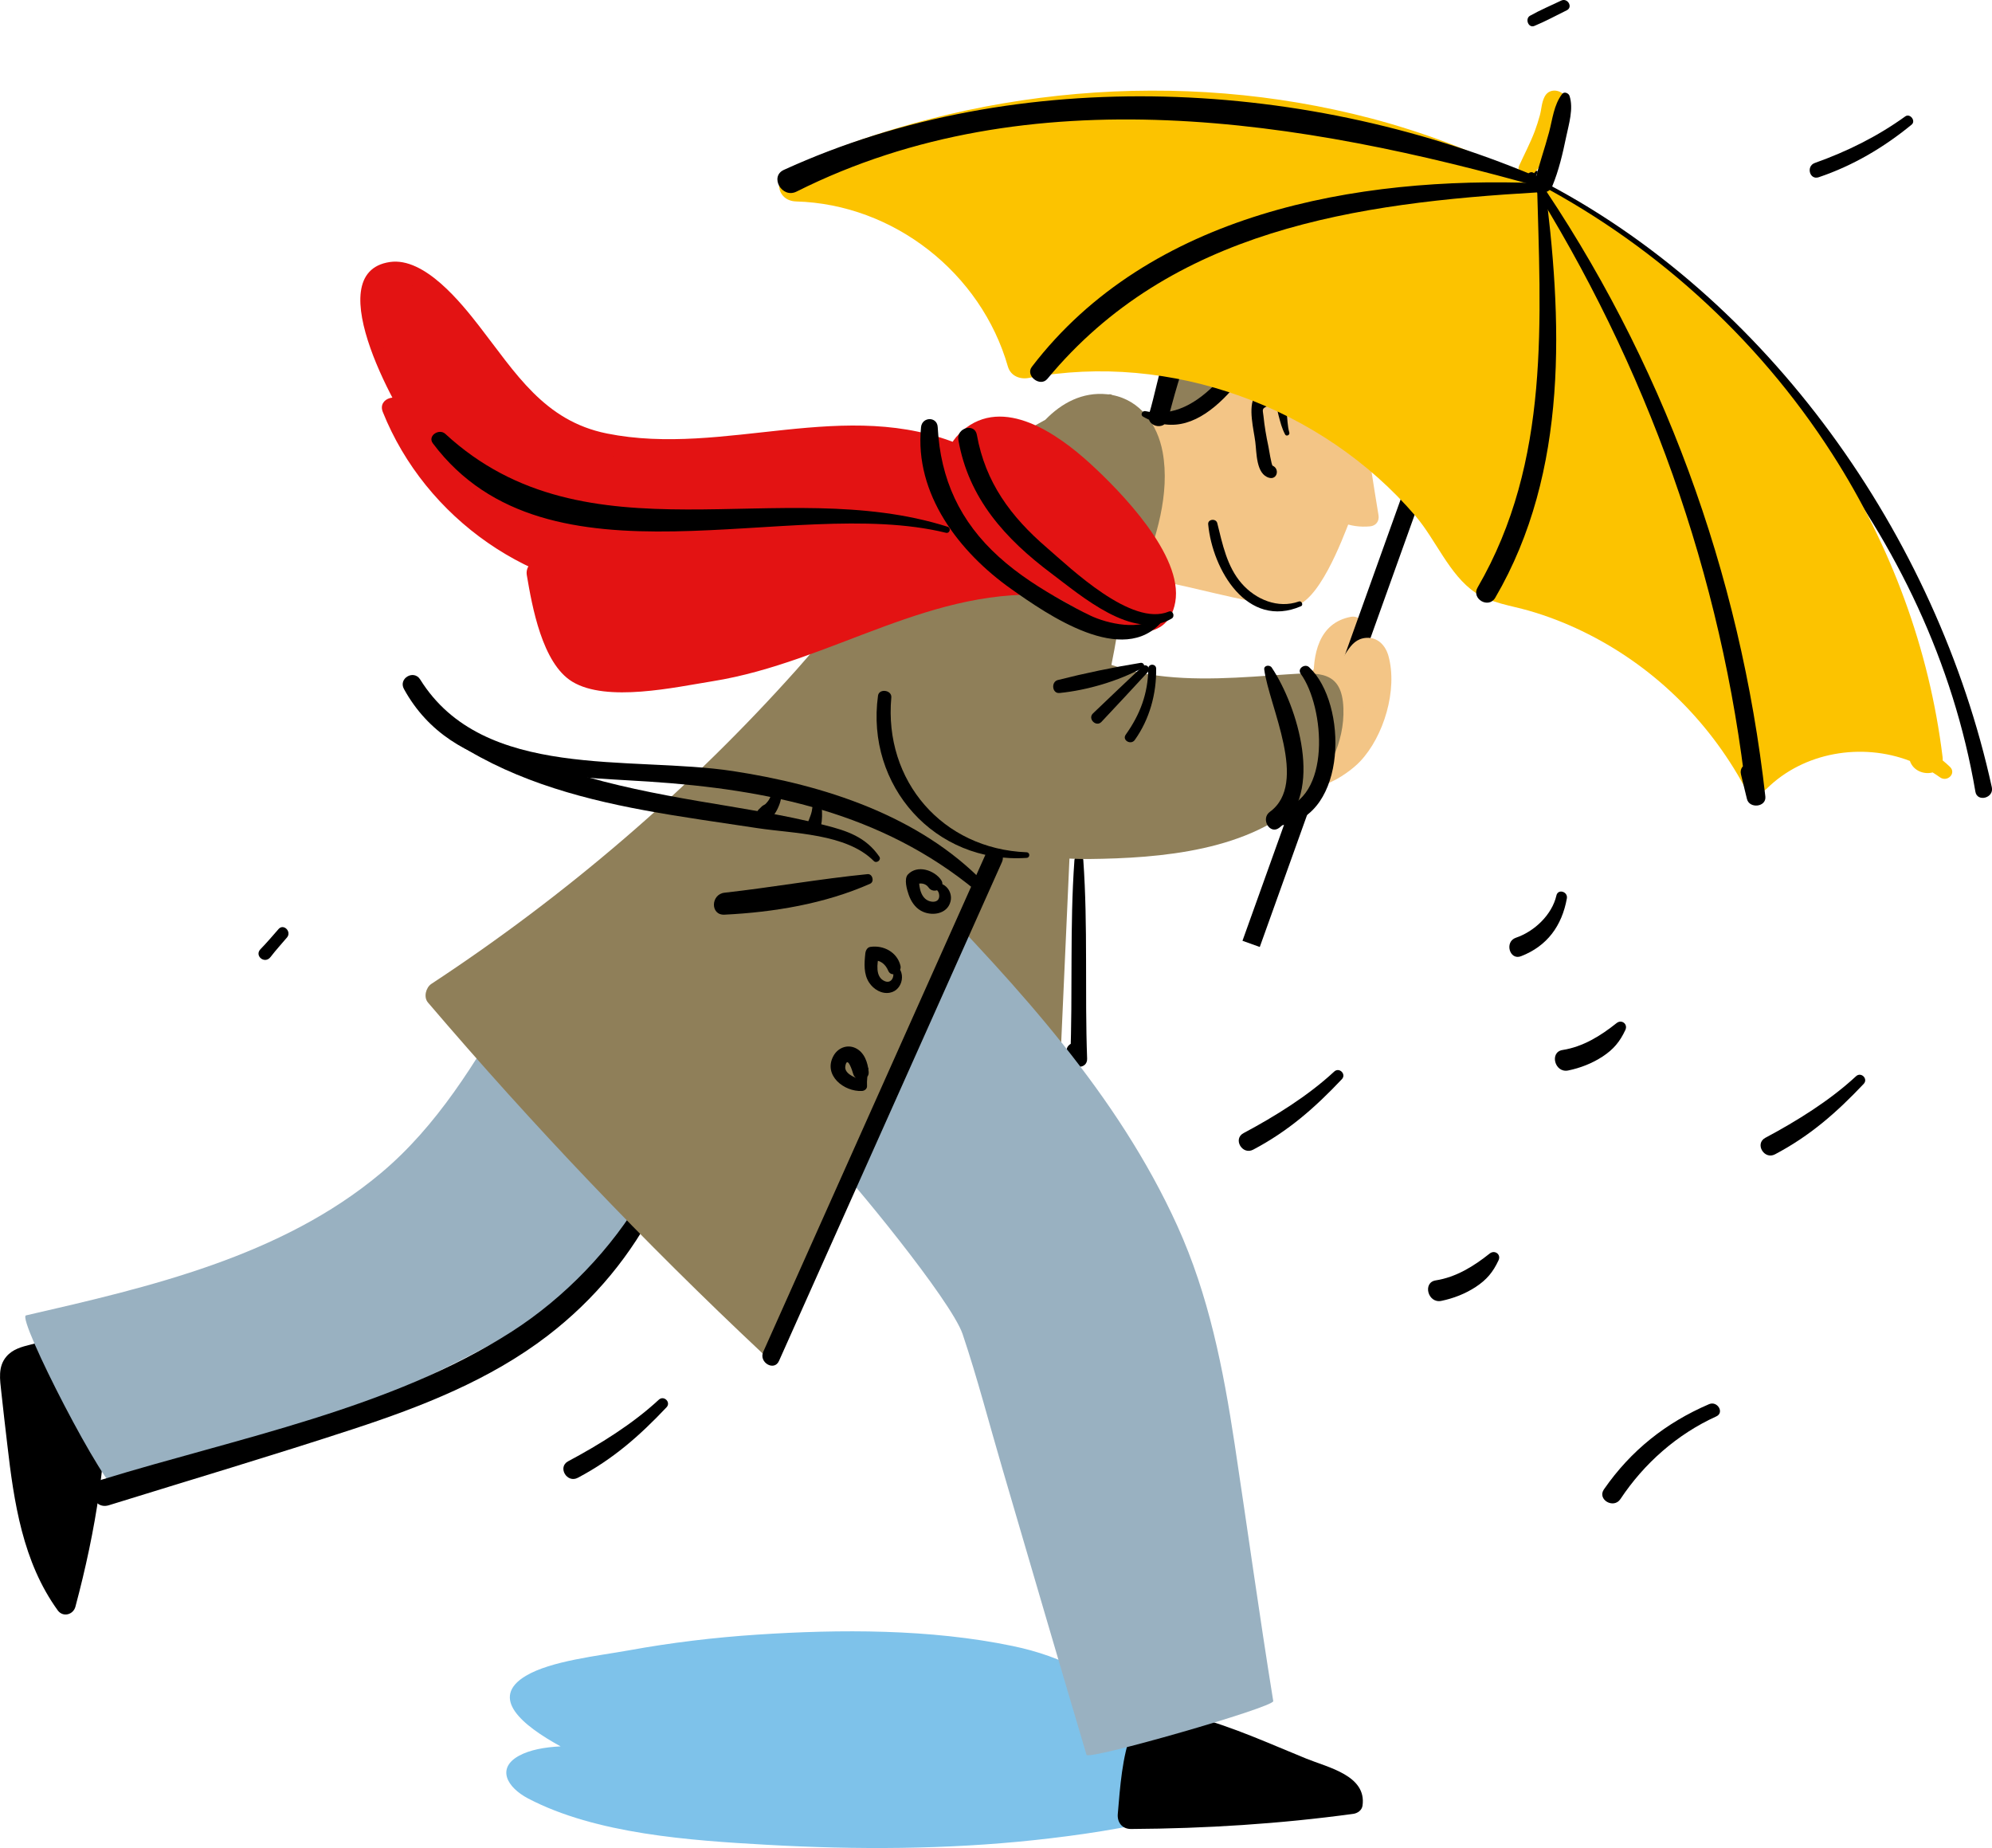 <?xml version="1.0" encoding="UTF-8"?> <!-- Generator: Adobe Illustrator 23.0.1, SVG Export Plug-In . SVG Version: 6.00 Build 0) --> <svg xmlns="http://www.w3.org/2000/svg" xmlns:xlink="http://www.w3.org/1999/xlink" id="Слой_1" x="0px" y="0px" viewBox="0 0 230.53 213.84" style="enable-background:new 0 0 230.53 213.84;" xml:space="preserve"> <style type="text/css"> .st0{fill:#1D1D1B;} .st1{fill:#222320;} .st2{fill:#FFFFFF;} .st3{clip-path:url(#SVGID_4_);} .st4{clip-path:url(#SVGID_8_);} .st5{fill:#A5BBCC;} .st6{fill:#010101;} .st7{fill:#FFCB03;} .st8{fill:none;} .st9{clip-path:url(#SVGID_12_);} .st10{clip-path:url(#SVGID_16_);} .st11{clip-path:url(#SVGID_18_);} .st12{clip-path:url(#SVGID_20_);} .st13{clip-path:url(#SVGID_24_);fill:#010101;} .st14{clip-path:url(#SVGID_24_);fill:#FFFFFF;} .st15{clip-path:url(#SVGID_26_);} .st16{clip-path:url(#SVGID_30_);fill:#BBBABA;} .st17{clip-path:url(#SVGID_30_);fill:#010101;} .st18{clip-path:url(#SVGID_30_);fill:#DD3418;} .st19{clip-path:url(#SVGID_30_);fill:#FDC500;} .st20{clip-path:url(#SVGID_30_);fill:none;stroke:#FDC500;stroke-width:0.316;stroke-miterlimit:10;} .st21{clip-path:url(#SVGID_30_);fill:#FFFFFF;} .st22{clip-path:url(#SVGID_32_);fill:#FFFFFF;} .st23{fill:none;stroke:#FFFFFF;stroke-width:0.258;stroke-miterlimit:10;} .st24{fill:#1E1F19;} .st25{fill:#FCC300;} .st26{fill:#DD3418;} .st27{fill:#FBC100;} .st28{fill:#2C2D26;} .st29{fill:none;stroke:#FFFFFF;stroke-width:4.121;stroke-linecap:round;stroke-linejoin:round;stroke-miterlimit:10;} .st30{clip-path:url(#SVGID_34_);} .st31{clip-path:url(#SVGID_36_);} .st32{fill:none;stroke:#010101;stroke-width:2.642;stroke-linecap:round;stroke-linejoin:round;stroke-miterlimit:10;stroke-dasharray:0,4.7;} .st33{fill:none;stroke:#010101;stroke-width:1.099;stroke-linecap:round;stroke-linejoin:round;stroke-miterlimit:10;} .st34{fill:none;stroke:#010101;stroke-width:0.75;stroke-miterlimit:10;} .st35{fill:#7FC3EB;} .st36{fill:#6FA4BE;} .st37{fill:#E31513;} .st38{fill:#B5B080;} .st39{fill:#8E674C;} .st40{fill:#F3A580;} .st41{fill:#F2BA00;} .st42{fill:#8F7F59;} .st43{fill:#F4C587;} .st44{fill:none;stroke:#010101;stroke-width:1.931;stroke-miterlimit:10;} .st45{fill:#FDC500;} .st46{clip-path:url(#SVGID_40_);} .st47{clip-path:url(#SVGID_44_);} .st48{clip-path:url(#SVGID_48_);} .st49{clip-path:url(#SVGID_52_);} .st50{clip-path:url(#SVGID_56_);} .st51{fill:#9E7452;} .st52{clip-path:url(#SVGID_62_);} .st53{clip-path:url(#SVGID_66_);} .st54{clip-path:url(#SVGID_68_);fill:#FCC300;} .st55{clip-path:url(#SVGID_66_);fill:#010101;} .st56{clip-path:url(#SVGID_66_);fill:#4A8454;} .st57{clip-path:url(#SVGID_66_);fill:none;stroke:#4A8454;stroke-width:5.125;stroke-linecap:round;stroke-linejoin:round;stroke-miterlimit:10;stroke-dasharray:0,9.117;} .st58{clip-path:url(#SVGID_66_);fill:#FFFFFF;} .st59{clip-path:url(#SVGID_66_);fill:none;stroke:#FFFFFF;stroke-width:2.484;stroke-linecap:round;stroke-linejoin:round;stroke-miterlimit:10;} .st60{clip-path:url(#SVGID_66_);fill:#95C4B4;} .st61{clip-path:url(#SVGID_66_);fill:#E34311;} .st62{clip-path:url(#SVGID_66_);fill:#B2AF7F;} .st63{clip-path:url(#SVGID_66_);fill:#742B16;} .st64{clip-path:url(#SVGID_66_);fill:#F2A37F;} .st65{clip-path:url(#SVGID_66_);fill:#ED741B;} .st66{fill:#BBBABA;} .st67{fill:none;stroke:#FDC500;stroke-width:0.316;stroke-miterlimit:10;} .st68{fill:#4A8454;} .st69{fill:none;stroke:#4A8454;stroke-width:5.125;stroke-linecap:round;stroke-linejoin:round;stroke-miterlimit:10;stroke-dasharray:0,9.117;} .st70{fill:none;stroke:#FFFFFF;stroke-width:2.484;stroke-linecap:round;stroke-linejoin:round;stroke-miterlimit:10;} .st71{fill:#95C4B4;} .st72{fill:#E34311;} .st73{fill:#B2AF7F;} .st74{fill:#742B16;} .st75{fill:#F2A37F;} .st76{fill:#ED741B;} .st77{clip-path:url(#SVGID_70_);} .st78{fill:#498553;} .st79{fill:#F3A480;} .st80{fill:#F3A480;stroke:#F3A480;stroke-width:0.19;stroke-miterlimit:10;} .st81{fill:#7EC2EA;} .st82{fill:#DF3A13;} .st83{fill:none;stroke:#000000;stroke-width:1.804;stroke-linecap:round;stroke-linejoin:round;stroke-miterlimit:10;} .st84{fill:#6EB368;} .st85{fill:#F3C586;} .st86{fill:#217385;} .st87{fill:#7C7560;} .st88{fill:#333333;} .st89{fill:#8D674C;} .st90{fill:#6FA3BE;} .st91{fill:#E31313;} .st92{fill:#B4B080;} .st93{fill:#F2B900;} .st94{fill:#799C74;} .st95{fill:#442C67;} .st96{fill:#BA7015;} .st97{fill:#D81E38;} .st98{fill:#99B1C1;} .st99{fill:none;stroke:#000000;stroke-width:2.126;stroke-miterlimit:10;} .st100{clip-path:url(#SVGID_78_);} </style> <g> <path d="M0.75,156.96c0.72-0.84,1.77-1.12,2.79-1.37c2.22-0.54,3.47-1.19,4.93-3.06c0.98-1.24,2.79,0.13,2.23,1.48 c-0.93,2.2-0.58,8.9,0.51,7.55c0.13-0.16,0.41-0.14,0.52,0.03c0.85,1.31,0.56,2.74,0.46,4.24c-0.15,2.26-0.39,4.52-0.7,6.77 c-0.63,4.49-1.59,8.93-2.76,13.31c-0.25,0.95-1.45,1.26-2.05,0.43c-4.05-5.6-5.07-12.5-5.84-19.21c-0.23-2.02-0.48-4.04-0.69-6.06 C0,159.65-0.27,158.15,0.75,156.96z"></path> <path class="st98" d="M63.42,108.47c-1.35,2.38-2.75,4.74-4.13,7.12c-4.25,7.32-8.67,14.69-15.25,20.19 c-11.51,9.63-26.74,13.15-41.03,16.43c-1.13,0.26,9.41,20.76,10.75,20.37c16.01-4.68,32.13-10.68,46.63-19.01 c6.8-3.9,12.81-12.93,17.47-19.3"></path> <g> <g> <path d="M80.6,119.89c-2.06,6.16-2.81,12.56-6.12,18.28c-3.64,6.3-9.14,11.99-15.25,15.91c-13.92,8.93-31.82,12.33-47.46,17.14 c-1.88,0.58-1.08,3.54,0.82,2.96c9.44-2.93,18.93-5.75,28.32-8.83c7.9-2.59,15.78-5.67,22.44-10.77 c11.06-8.47,16.94-20.87,17.9-34.59C81.29,119.59,80.71,119.55,80.6,119.89L80.6,119.89z"></path> </g> </g> <g> <g> <path d="M124.34,99.55c-0.55,7.64-0.18,15.31-0.48,22.95c0.65,0,1.3,0,1.95,0c-0.02-0.69-0.05-0.9-0.47-1.45 c-0.76-1.02-2.48-0.01-1.71,1c0.08,0.15,0.15,0.3,0.23,0.45c0.09,1.24,2,1.27,1.95,0c-0.28-7.65,0.1-15.31-0.44-22.95 C125.33,98.88,124.39,98.88,124.34,99.55L124.34,99.55z"></path> </g> </g> <g> <path class="st81" d="M64.88,202.08c-4.46-2.44-8.28-5.62-4.03-8.16c2.91-1.74,8.37-2.31,11.97-2.96 c4.84-0.88,9.8-1.48,14.82-1.81c9.57-0.63,20.01-0.67,29.57,1.32c5.73,1.19,11.13,3.84,12.2,7.57c0.36-0.31,0.73-0.62,1.09-0.92 c0.73-0.62,1.55-1.27,2.68-1.36c2-0.15,3.61,1.67,3.34,3.14c-0.28,1.47-1.75,2.58-3.16,3.58c1.45,0.2,2.86-0.2,4.19-0.59 c1.33-0.39,2.75-0.78,4.2-0.54c1.45,0.23,2.82,1.35,2.4,2.37c-0.19,0.46-0.68,0.79-1.17,1.09c-0.84,0.52-1.73,0.99-2.63,1.43 c0.02,0.04,0.05,0.08,0.06,0.11c1.2,2.51-2.89,3.42-5.28,4.01c-5,1.22-10.21,2.01-15.47,2.57c-10.1,1.08-20.55,1.12-30.87,0.54 c-8.96-0.5-19.83-1.25-27.67-5.36c-2.48-1.3-3.68-3.53-1.03-4.96C61.33,202.48,63.04,202.17,64.88,202.08z"></path> </g> <polygon class="st42" points="124.02,93.68 122.72,122.65 106.32,107.94 114.7,88.61 "></polygon> <g> <path class="st85" d="M152.49,79.06c0.13-1.43,0.27-2.9,0.9-4.2c0.62-1.3,1.83-2.42,3.27-2.51c-0.18,2.9-1.13,5.75-2.73,8.18"></path> <g> <path class="st85" d="M152.91,79.18c0.48-2.02,1.17-5.54,3.74-5.81c-0.34-0.34-0.68-0.68-1.02-1.02 c-0.19,1.45-0.43,2.86-0.93,4.24c-0.46,1.28-1.22,2.41-1.64,3.7c-0.29,0.88,0.87,1.45,1.48,0.86c2.14-2.02,3.04-5.96,3.12-8.8 c0.02-0.71-0.66-1.09-1.29-0.98c-3.8,0.69-4.48,4.43-4.33,7.69C152.07,79.54,152.79,79.68,152.91,79.18L152.91,79.18z"></path> </g> </g> <line class="st99" x1="176.96" y1="19.46" x2="144.79" y2="109.22"></line> <g> <path class="st85" d="M154.33,77.78c0.92-0.13,1.49-1.03,2.06-1.76s1.53-1.43,2.36-1c0.66,0.35,0.81,1.22,0.84,1.97 c0.11,2.69-0.22,5.47-1.46,7.86c-1.24,2.39-3.5,4.35-6.16,4.78c-0.3,0.05-0.63,0.07-0.89-0.1c-0.29-0.19-0.38-0.57-0.44-0.91 c-0.64-3.7,0.38-7.65,2.73-10.58"></path> <g> <path class="st85" d="M154.44,78.18c1.18-0.23,2.89-2.32,3.9-1.19c0.6,0.68-0.24,3.95-0.43,4.69c-0.35,1.35-0.88,2.61-1.73,3.72 c-0.71,0.94-1.57,1.75-2.65,2.27c-1.84,0.9-1.68,0.48-1.66-1.38c0.03-2.81,1.06-5.3,2.72-7.53c1.1-1.48-1.38-2.9-2.47-1.44 c-2.26,3.03-4.44,8.59-2.66,12.36c1.55,3.29,6.4,0.07,7.95-1.58c2.74-2.9,4.36-8.29,3.27-12.21c-0.34-1.21-1.24-2.18-2.58-2.08 c-2.17,0.16-2.33,2.7-3.99,3.61C153.69,77.66,154,78.27,154.44,78.18L154.44,78.18z"></path> </g> </g> <path d="M137.98,199.79c-0.54-0.32-0.31-1.29,0.38-1.11c4.4,1.17,8.61,3.11,12.82,4.82c2.5,1.02,7.01,1.95,6.5,5.45 c-0.08,0.53-0.57,0.87-1.07,0.94c-8.53,1.16-17.11,1.7-25.71,1.75c-1.03,0.01-1.63-0.76-1.54-1.75c0.27-3.14,0.49-6.55,1.61-9.51 c0.47-1.23,2.68-0.84,2.6,0.51"></path> <g> <path class="st85" d="M128.62,54.81c1.01-2.99,3.43-5.25,5.64-7.5c3.49-3.55,6.81-7.52,11.36-9.56 c4.55-2.03,10.82-1.34,13.28,2.99c1.65,2.91,1.15,6.53,0.38,9.78c-0.8,3.36-1.85,6.65-3.13,9.86c-0.75,1.88-3.61,9.7-6.67,9.8 c-2.88,0.09-10.74-2.04-13.57-2.6c-1.36-0.27-2.76-0.64-3.79-1.57c-1.47-1.32-1.84-3.44-2.1-5.4c-0.49-3.72-0.71-7.97,1.83-10.74"></path> </g> <path class="st98" d="M90.78,126.71c-0.81-1-1.59-2.02-2.35-3.08c0.83-4.57,1.37-9.19,1.28-13.83c-0.01-0.51-0.79-0.45-0.79,0.06 c-0.01,4.15-0.69,8.15-1.66,12.11c-3.59-5.3-6.39-11.23-7.18-17.58c-0.4-3.28-0.1-7.39,2.22-9.97c3.65-4.06,8.94-0.58,12.42,1.83 c1.33,0.92,3.02-0.91,1.68-1.94c-3.54-2.74-8.2-5.69-12.84-3.95c-3.32,1.25-5.17,4.47-5.91,7.78c-1.79,8,2,16.8,6.14,23.47 c0.81,1.3,1.67,2.57,2.57,3.81 M95.63,133.53c2.7,2.66,14.46,16.97,15.77,20.84c1.73,5.14,3.09,10.43,4.62,15.63 c3.23,11.02,6.45,22.05,9.72,33.06c0.19,0.66,21.73-5.51,21.61-6.22c-1.6-9.9-2.97-19.85-4.47-29.77 c-1.32-8.68-2.98-17.18-6.63-25.22c-6.89-15.18-18.38-27.6-29.84-39.45c-0.31-0.32-0.87,0.19-0.58,0.51"></path> <path class="st42" d="M49.53,116.01c12.14,14.22,25.05,27.77,38.69,40.57c0.71,0.67,2.07,0.43,2.46-0.5 c8.07-19.29,16.14-38.58,24.2-57.87c0.72,0.14,1.46,0.17,2.22,0.1c3,0.81,6.16,1.12,8.92,1.09c8.27-0.09,18.74-0.92,24.94-7.04 c2.74-2.7,4.65-6.48,4.51-10.39c-0.15-4.34-2.75-4.19-6.46-3.94c-5.34,0.36-10.75,0.86-16.07,0c-1.52-0.25-2.95-0.62-4.32-1.09 c0.53-2.61,0.81-4.46,0.78-4.66c-0.03-0.22,0.87-1.6,0.9-1.66c0.65-1.26,1.23-2.56,1.75-3.88c1.75-4.44,3.38-9.61,2.5-14.43 c-0.59-3.19-2.57-5.98-5.83-6.6c-0.12-0.08-0.27-0.11-0.45-0.07l0,0c-0.05-0.01-0.1-0.02-0.15-0.02c-2.86-0.29-5.27,1.02-7.14,2.95 c-11.92,6.39-19.92,18.99-28.77,28.89c-12.43,13.92-26.7,26.14-42.29,36.39C49.29,114.27,48.99,115.38,49.53,116.01z"></path> <g> <path class="st91" d="M114.41,61.9c-2.87-2.71-5.62-6.97-3.49-10.29c1.23-1.93,3.8-2.68,6.07-2.31c2.26,0.37,4.26,1.66,6.06,3.09 c4.79,3.8,8.65,8.78,11.15,14.37c0.41,0.93,0.8,1.95,0.59,2.94c-0.37,1.77-2.54,2.66-4.32,2.34c-1.78-0.32-3.28-1.47-4.78-2.5 c-9.34-6.4-21.41-8.66-32.43-6.07c-4.29,1.01-8.42,2.71-12.76,3.5c-14.24,2.6-29.71-6.13-34.84-19.67"></path> <g> <path class="st91" d="M114.71,61.6c-2.76-3.24-2.93-3.01-0.89-7.53c0.03-3.52,1.2-4.69,3.52-3.51c1.08,0.1,2.06,0.47,2.94,1.11 c2.19,1.23,4.23,3.31,5.91,5.14c1.83,1.99,3.45,4.18,4.83,6.5c1.43,2.4,1.87,2.26-0.49,4.68c-2.31,2.37-1.63,2.2-3.66,0.87 c-7.89-5.21-16.91-8.09-26.43-7.63c-10.52,0.5-19.94,6.43-30.65,4.27C59.64,63.44,50.98,56.51,47,46.93 c-0.68-1.63-3.37-0.94-2.7,0.74c4.94,12.33,17.26,21,30.64,21.11c8.56,0.07,16.21-4.42,24.69-5.02 c9.92-0.69,18.27,2.54,26.54,7.62c3.01,1.85,8.92,3.46,9.84-1.7c0.96-5.4-6.38-12.88-9.89-16.08c-3.62-3.3-10-7.89-14.75-3.75 c-4.33,3.78-0.58,9.39,2.73,12.33C114.52,62.57,115.06,62.02,114.71,61.6L114.71,61.6z"></path> </g> </g> <g> <path class="st91" d="M49.11,51.16c-3.77-4.36-5.96-10.06-6.09-15.83c-0.04-1.67,0.47-3.79,2.12-4.06c0.59-0.1,1.2,0.1,1.75,0.33 c7.65,3.19,10.19,13.14,17.2,17.56c4.02,2.53,9.01,2.92,13.75,2.74c6.82-0.26,13.6-1.53,20.43-1.43c6.83,0.1,13.99,1.79,18.9,6.54 l5.23,10.5c-5.12-0.61-10.38-0.11-15.29,1.48c-3.79,1.22-7.34,3.06-11.03,4.56c-8.43,3.42-17.59,5.01-26.68,4.64 c-0.9-0.04-1.85-0.11-2.59-0.63c-0.59-0.41-0.96-1.06-1.29-1.7c-1.57-3.02-2.63-6.3-3.14-9.67"></path> <g> <path class="st91" d="M49.42,50.85c-2.25-2.8-3.91-6.02-4.77-9.51c-0.32-1.3-0.89-3.13-0.69-4.44c-0.5-1.48,0.09-2.39,1.77-2.73 c0.78-1.27,1.57-1.54,2.36-0.82c3.75,0.69,7.25,8.14,9.39,10.94c5.24,6.87,11.84,9.16,20.35,8.93c11.34-0.32,23.58-3.8,34.2,1.84 c5.08,2.69,6.66,8.27,9.11,13.18c0.42-0.73,0.84-1.46,1.25-2.19c-11.03-1.05-19.22,3.47-29.26,7.05 c-5.59,1.99-11.45,3.21-17.38,3.56c-2.85,0.17-6.87,0.85-8.98-1.54c-1.9-2.16-2.49-6.58-3-9.32c-0.34-1.84-3.11-1.05-2.8,0.77 c0.61,3.58,1.77,10.19,5.26,12.31c4,2.43,11.89,0.64,16.23-0.05c13.9-2.23,25.44-11.26,39.92-9.88c1.18,0.11,1.7-1.29,1.25-2.19 c-3.32-6.65-5-12.09-12.28-15.2c-13.46-5.75-27.44,1.35-41.12-1.4c-7.26-1.46-10.55-6.99-14.76-12.41 c-2.07-2.66-6.33-8.03-10.36-7.43c-8.51,1.27,1.31,18.26,3.66,21.15C49.16,51.91,49.77,51.29,49.42,50.85L49.42,50.85z"></path> </g> </g> <g> <g> <path d="M177.36,21.51c24.88,15.97,46.14,40.13,51.25,70.11c0.21,1.23,2.17,0.73,1.9-0.52c-6.34-28.98-25.86-56.85-52.65-70.45 C177.29,20.36,176.81,21.16,177.36,21.51L177.36,21.51z"></path> </g> </g> <g> <g> <path d="M150.53,77.97c2.78,3.82,3.64,14.61-2.53,15.71c-1.18,0.21-0.67,1.96,0.49,1.79c7.44-1.12,7.5-14.05,3.02-18.26 C151.02,76.74,150.09,77.37,150.53,77.97L150.53,77.97z"></path> </g> </g> <g> <g> <path d="M132.89,77.36c-0.03,2.88-0.95,5.32-2.61,7.65c-0.46,0.64,0.6,1.25,1.05,0.61c1.71-2.4,2.51-5.33,2.47-8.26 C133.78,76.77,132.89,76.77,132.89,77.36L132.89,77.36z"></path> </g> </g> <g> <g> <path d="M132.22,77.11c-1.92,1.8-3.82,3.62-5.73,5.44c-0.65,0.62,0.37,1.63,0.98,0.98c1.8-1.92,3.6-3.84,5.38-5.78 C133.23,77.32,132.64,76.72,132.22,77.11L132.22,77.11z"></path> </g> </g> <g> <g> <path d="M132.01,76.7c-3.16,0.51-6.48,1.2-9.59,1.99c-0.81,0.21-0.67,1.59,0.2,1.5c3.21-0.32,6.78-1.38,9.63-2.91 C132.59,77.09,132.34,76.65,132.01,76.7L132.01,76.7z"></path> </g> </g> <g> <g> <path d="M135.26,70.77c-4.3,1.8-11.35-5.01-14.12-7.4c-4.16-3.58-7.11-7.55-8.09-13.06c-0.25-1.4-2.38-0.81-2.14,0.59 c1.17,6.76,5.43,11.46,10.77,15.46c3.38,2.53,9.47,7.85,13.91,5.22C136.02,71.34,135.74,70.57,135.26,70.77L135.26,70.77z"></path> </g> </g> <g> <g> <path d="M133.93,71.32c-1.8,1.78-5.82,0.84-7.77-0.1c-1.03-0.49-2.04-1.04-3.04-1.6c-2.66-1.49-5.26-3.13-7.53-5.19 c-4.5-4.07-6.76-8.98-7.07-15c-0.06-1.26-1.81-1.22-1.93,0c-0.78,7.74,4.42,14.47,10.43,18.72c4.2,2.97,12.96,9.08,17.48,3.74 C134.85,71.5,134.31,70.94,133.93,71.32L133.93,71.32z"></path> </g> </g> <g> <g> <path d="M109.66,60.95C90.3,54.8,67.95,65.36,51.53,50.2c-0.72-0.66-2.09,0.24-1.43,1.11c13.36,17.77,41.39,5.92,59.37,10.34 C109.92,61.76,110.1,61.09,109.66,60.95L109.66,60.95z"></path> </g> </g> <g> <g> <path d="M118.8,98.62c-9.71-0.38-16.53-8.25-15.65-17.91c0.08-0.87-1.42-1.08-1.54-0.21c-1.44,10.42,6.59,19.48,17.19,18.77 C119.22,99.25,119.23,98.64,118.8,98.62L118.8,98.62z"></path> </g> </g> <g> <g> <path d="M108.24,102.93c0.39,0.04,0.5,0.62,0.44,0.91c-0.08,0.43-0.48,0.55-0.89,0.49c-1.19-0.18-1.46-1.62-1.43-2.61 c-0.12,0.22-0.25,0.43-0.37,0.65c0.47-0.26,1.14-0.16,1.46,0.31c0.61,0.9,2.09,0.04,1.46-0.86c-0.78-1.12-2.74-1.8-3.84-0.63 c-0.48,0.51-0.11,1.78,0.1,2.37c0.26,0.73,0.7,1.41,1.38,1.81c1.18,0.69,3.07,0.46,3.45-1.05c0.3-1.16-0.69-2.37-1.87-2.09 C107.72,102.32,107.87,102.89,108.24,102.93L108.24,102.93z"></path> </g> </g> <g> <g> <path d="M103.07,112.02c0.64,0.55,0.27,1.92-0.69,1.51c-1.13-0.49-0.85-2.05-0.68-2.99c-0.26,0.19-0.51,0.39-0.77,0.58 c0.91-0.07,1.52,0.4,1.87,1.22c0.36,0.83,1.61,0.22,1.41-0.59c-0.38-1.57-1.96-2.41-3.49-2.18c-0.37,0.05-0.55,0.45-0.58,0.77 c-0.12,1.13-0.21,2.38,0.45,3.37c0.51,0.77,1.44,1.34,2.39,1.16c1.58-0.29,1.95-2.62,0.48-3.32 C103.15,111.39,102.78,111.78,103.07,112.02L103.07,112.02z"></path> </g> </g> <g> <g> <path d="M99.89,123.59c-0.17,0.62-0.32,1.21-0.62,1.78c0.26-0.07,0.53-0.14,0.79-0.21c-0.68-0.36-2.42-0.76-2.23-1.81 c0.23-1.27,0.82,0.59,0.91,0.92c0.27,0.96,1.89,0.81,1.79-0.24c-0.1-1.08-0.49-2.27-1.54-2.76c-0.98-0.45-2.04,0-2.54,0.92 c-1.21,2.22,1.21,4.16,3.31,4.05c0.3-0.02,0.6-0.25,0.58-0.58c-0.04-0.65,0.06-1.26,0.16-1.9 C100.58,123.36,100.01,123.18,99.89,123.59L99.89,123.59z"></path> </g> </g> <g> <g> <path d="M100.4,101.15c-5.54,0.55-11.02,1.53-16.56,2.15c-1.59,0.18-1.66,2.62,0,2.54c5.71-0.28,11.62-1.26,16.86-3.58 C101.23,102.02,100.97,101.09,100.4,101.15L100.4,101.15z"></path> </g> </g> <g> <g> <path d="M113.89,102.15c-7.55-7.8-18.57-11.32-29.04-12.92C73,87.41,55.96,90.39,48.63,78.63c-0.74-1.19-2.56-0.13-1.88,1.1 c5.63,10.23,18.15,10.04,28.34,10.71c13.84,0.91,26.97,3.61,37.88,12.64C113.6,103.6,114.48,102.77,113.89,102.15L113.89,102.15z "></path> </g> </g> <g> <g> <path d="M101.76,99.12c-1.57-2.27-3.71-2.98-6.32-3.64c-4.8-1.22-9.73-1.95-14.6-2.78c-9.92-1.7-19.46-3.89-28.06-9.34 c-1.19-0.75-2.22,1.08-1.09,1.87c6.81,4.74,14.79,7.04,22.88,8.53c4.35,0.81,8.74,1.4,13.11,2.07c4.16,0.63,10.28,0.62,13.44,3.8 C101.43,99.95,102.03,99.52,101.76,99.12L101.76,99.12z"></path> </g> </g> <g> <g> <path d="M94.08,91.88c0.03,0.66,0,1.31-0.13,1.97c-0.13,0.62-0.43,1.16-0.61,1.76c-0.29,0.99,1.23,1.4,1.55,0.43 c0.42-1.29,0.23-2.95-0.04-4.26C94.75,91.35,94.06,91.44,94.08,91.88L94.08,91.88z"></path> </g> </g> <g> <g> <path d="M89.36,91.31c-0.06,0.51-0.16,0.96-0.47,1.38c-0.07,0.09-0.14,0.17-0.21,0.25c-0.03,0.04-0.2,0.19-0.06,0.08 c-0.14,0.11-0.31,0.16-0.45,0.29c-0.11,0.1-0.21,0.22-0.33,0.32c-0.7,0.63,0.21,1.83,1.01,1.31c0.68-0.44,1.04-1.05,1.33-1.8 c0.24-0.61,0.34-1.34,0.16-1.98C90.18,90.59,89.42,90.77,89.36,91.31L89.36,91.31z"></path> </g> </g> <g> <g> <path d="M146.31,77.47c0.55,4.25,5.18,13.17,0.65,16.47c-1.11,0.81,0,2.68,1.08,1.85c5.2-4.01,2.15-14.03-0.87-18.55 C146.94,76.9,146.24,76.98,146.31,77.47L146.31,77.47z"></path> </g> </g> <g> <g> <path d="M149.21,50.05c-0.45-1.53,0.07-3.42-1.46-4.46c-0.8-0.54-1.96-0.62-2.54,0.27c-0.81,1.24-0.11,3.9,0.06,5.25 c0.17,1.26,0.07,3.77,1.62,4.18c0.93,0.24,1.22-1.05,0.39-1.4c-0.14-0.06-0.43-1.94-0.49-2.23c-0.25-1.16-0.45-2.33-0.57-3.51 c-0.08-0.76-0.27-0.86,0.55-1.19c1.07-0.44,0.98,0.33,1.21,1.17c0.21,0.78,0.36,1.41,0.74,2.14 C148.85,50.54,149.3,50.35,149.21,50.05L149.21,50.05z"></path> </g> </g> <g> <g> <path d="M150.32,69.6c-2.42,0.86-5-0.22-6.63-2.09c-1.7-1.95-2.21-4.54-2.82-6.98c-0.14-0.57-1.11-0.47-1.05,0.14 c0.5,5.26,4.52,12.16,10.74,9.48C150.87,70.02,150.64,69.49,150.32,69.6L150.32,69.6z"></path> </g> </g> <g> <path class="st42" d="M132.45,47.92c1.78,1,4.09,0.94,5.82-0.13c0.87-0.54,1.57-1.3,2.25-2.06c2.46-2.76,4.73-5.7,6.77-8.78 c-0.21,1.84,1.13,3.56,2.76,4.44s3.52,1.09,5.34,1.4c1.14,0.19,2.29,0.41,3.43,0.27c1.14-0.15,2.3-0.74,2.79-1.79 c0.49-1.04,0.03-2.52-1.07-2.85c-1.15,0.88-0.15,3.05,1.3,3.05c1.45,0,2.54-1.58,2.42-3.03c-0.11-1.45-1.11-2.69-2.24-3.59 c-4.53-3.62-11.98-2.71-15.5,1.91c-1.31-2.01-4.35-2.33-6.45-1.16s-3.39,3.41-4.15,5.69s-1.1,4.69-1.88,6.96"></path> <g> <path d="M132.28,48.21c7.06,4.06,12.48-5.99,15.8-10.81c-0.56-0.15-1.12-0.3-1.68-0.46c0.44,5.49,7.54,7.92,12.44,7.06 c3.55-0.62,5.37-4.09,2.22-6.45c-0.43-0.32-1.11-0.07-1.35,0.35c-3.13,5.4,7.97,5.95,5.21-1.13c-3.05-7.81-14.78-5.8-19.15-0.81 c0.52,0,1.04,0,1.55,0c-2.24-2.47-5.58-2.8-8.37-0.94c-4.19,2.8-4.65,8.49-5.97,12.9c-0.42,1.39,1.76,1.99,2.17,0.6 c1.04-3.48,4.07-18.17,10.61-11.01c0.38,0.42,1.18,0.43,1.55,0c2.65-3.06,6.57-4.54,10.59-3.52c0.91,0.19,1.77,0.54,2.58,1.04 c-0.6,5.17-2.44,7.4-5.52,6.71c-2.81-0.06-6.46-1.36-6.77-4.81c-0.08-0.9-1.16-1.22-1.68-0.46c-2.93,4.34-7.41,12.58-13.98,11.1 C132.18,47.52,131.94,48.01,132.28,48.21L132.28,48.21z"></path> </g> </g> <g> <g> <path class="st85" d="M156.8,48.84c0.17,3.69,0.47,7.36,0.68,11.04c0.35-0.35,0.69-0.69,1.04-1.04 c-0.84,0.06-1.62-0.11-2.35-0.52c0.14,0.53,0.28,1.07,0.42,1.6c1.13-2.28,1.84-4.7,1.88-7.26c-0.96,0-1.91,0-2.87,0 c0.26,2.05,0.37,4.15,0.81,6.16c0.31,1.44,2.52,1.09,2.53-0.34c0-1.93-0.3-3.9-0.47-5.82c-0.16-1.83-2.76-1.86-2.87,0 c-0.13,2.21-0.44,4.26-1.15,6.36c-0.21,0.63,0.25,1.24,0.82,1.44c1.11,0.4,2.08,0.55,3.26,0.45c0.72-0.06,1.12-0.61,1-1.31 c-0.61-3.63-1.12-7.27-1.77-10.89C157.66,48.18,156.78,48.3,156.8,48.84L156.8,48.84z"></path> </g> </g> <path class="st25" d="M92.14,23.31c11.29,0.32,21.4,8.28,24.5,19.1c0.32,1.1,1.4,1.52,2.43,1.32c16.39-3.08,33.98,3.37,44.77,16.01 c2.31,2.7,3.9,6.8,6.87,8.81c1.84,1.24,4.12,1.51,6.21,2.11c2.12,0.61,4.17,1.4,6.16,2.36c8.03,3.87,14.55,10.19,18.8,18 c0.52,0.96,1.86,0.95,2.57,0.25c4.29-4.25,11.02-5.36,16.58-3.22c0.39,1.16,1.66,1.6,2.63,1.33c0.28,0.18,0.57,0.36,0.84,0.56 c0.85,0.62,1.96-0.46,1.15-1.22c-0.27-0.26-0.55-0.5-0.83-0.73c0.01-0.13,0.01-0.26-0.01-0.4c-1.53-12.48-5.97-24.47-12.76-35.05 c-8.77-13.68-21.1-24.72-35.45-32.01c0.26,0.03,0.53-0.05,0.76-0.3c1.09-1.16,1.89-2.51,2.54-3.95c0.58-1.29,1.49-3.06,1.43-4.47 c-0.05-1.32-1.93-1.88-2.57-0.63c-0.37,0.72-0.35,1.41-0.56,2.18c-0.17,0.61-0.36,1.22-0.58,1.81c-0.51,1.35-1.19,2.64-1.79,3.95 c-0.2,0.43-0.07,0.85,0.21,1.13c-5.52-2.76-11.34-4.96-17.37-6.55c-22.15-5.82-46.24-3.62-67.14,5.66 C89.51,20.24,89.72,23.24,92.14,23.31z"></path> <g> <g> <path d="M176.84,20.56c13.72,21.69,22.47,46.08,25.29,71.6c0.71-0.1,1.42-0.19,2.13-0.29c-0.25-0.94-0.51-1.88-0.76-2.82 c-0.35-1.3-2.34-0.75-2.02,0.56c0.23,0.95,0.46,1.89,0.69,2.84c0.28,1.16,2.27,0.95,2.13-0.29 c-2.9-25.88-11.92-50.59-26.71-72.04C177.28,19.67,176.54,20.08,176.84,20.56L176.84,20.56z"></path> </g> </g> <g> <g> <path d="M177.86,20.69c0.42,16.27,1.64,32.65-6.86,47.29c-0.76,1.31,1.27,2.5,2.04,1.19c8.55-14.64,7.79-32.22,5.65-48.48 C178.62,20.19,177.85,20.15,177.86,20.69L177.86,20.69z"></path> </g> </g> <g> <g> <path d="M178.12,21.2c-21.14-0.85-45.1,3.46-58.71,21.25c-0.78,1.03,0.97,2.39,1.8,1.39c14.31-17.29,35.74-20.36,56.91-21.59 C178.79,22.2,178.8,21.22,178.12,21.2L178.12,21.2z"></path> </g> </g> <g> <g> <path d="M178.86,20.89C151.7,9.06,117.88,7.24,90.71,19.66c-1.68,0.77-0.22,3.35,1.47,2.51c26.99-13.54,58.53-8.31,86.33-0.45 C178.99,21.86,179.35,21.1,178.86,20.89L178.86,20.89z"></path> </g> </g> <g> <g> <path d="M114.14,98.68c-8.6,19.25-17.21,38.49-25.81,57.74c-0.55,1.23,1.27,2.3,1.82,1.06c8.6-19.25,17.21-38.49,25.81-57.74 C116.51,98.52,114.7,97.45,114.14,98.68L114.14,98.68z"></path> </g> </g> <g> <g> <path d="M187.08,118.39c-1.84,1.47-3.89,2.74-6.25,3.11c-1.54,0.24-0.91,2.69,0.65,2.37c1.41-0.29,2.77-0.82,3.98-1.61 c1.28-0.84,2.01-1.73,2.64-3.08C188.42,118.49,187.66,117.92,187.08,118.39L187.08,118.39z"></path> </g> </g> <g> <g> <path d="M172.4,145.05c-1.84,1.47-3.89,2.74-6.25,3.11c-1.54,0.24-0.91,2.69,0.65,2.37c1.41-0.29,2.77-0.82,3.98-1.61 c1.28-0.84,2.01-1.73,2.64-3.08C173.75,145.16,172.99,144.59,172.4,145.05L172.4,145.05z"></path> </g> </g> <g> <g> <path d="M180.12,103.62c-0.51,2.24-2.56,4.17-4.69,4.89c-1.35,0.46-0.73,2.65,0.59,2.14c3.05-1.18,4.74-3.54,5.31-6.69 C181.47,103.17,180.3,102.82,180.12,103.62L180.12,103.62z"></path> </g> </g> <g> <g> <path d="M220.49,13.47c-3.22,2.32-6.73,4.06-10.47,5.39c-1.03,0.37-0.6,2,0.45,1.65c3.97-1.34,7.51-3.43,10.75-6.08 C221.76,14,221.05,13.07,220.49,13.47L220.49,13.47z"></path> </g> </g> <g> <g> <path d="M180.67,0.07c-1.2,0.58-2.43,1.09-3.6,1.75c-0.62,0.35-0.19,1.47,0.5,1.18c1.29-0.53,2.5-1.2,3.75-1.81 C182.07,0.82,181.41-0.29,180.67,0.07L180.67,0.07z"></path> </g> </g> <g> <g> <path d="M32.24,107.5c-0.69,0.79-1.37,1.59-2.1,2.34c-0.73,0.76,0.5,1.77,1.17,0.9c0.6-0.78,1.27-1.52,1.91-2.27 C33.77,107.81,32.83,106.84,32.24,107.5L32.24,107.5z"></path> </g> </g> <g> <g> <path d="M76.24,161.97c-3.03,2.81-6.85,5.18-10.49,7.12c-1.26,0.67-0.14,2.58,1.12,1.91c4.07-2.15,7.12-4.83,10.26-8.15 C77.69,162.27,76.83,161.42,76.24,161.97L76.24,161.97z"></path> </g> </g> <g> <g> <path d="M214.79,124.54c-3.03,2.81-6.85,5.18-10.49,7.12c-1.26,0.67-0.14,2.58,1.12,1.91c4.07-2.15,7.12-4.83,10.26-8.15 C216.23,124.84,215.38,123.99,214.79,124.54L214.79,124.54z"></path> </g> </g> <g> <g> <path d="M154.4,124c-3.03,2.81-6.85,5.18-10.49,7.12c-1.26,0.67-0.14,2.58,1.12,1.91c4.07-2.15,7.12-4.83,10.26-8.15 C155.84,124.3,154.99,123.45,154.4,124L154.4,124z"></path> </g> </g> <g> <g> <path d="M197.79,162.48c-5.02,2.16-9.05,5.36-12.17,9.86c-0.81,1.17,1.12,2.31,1.91,1.12c2.73-4.12,6.57-7.51,11.09-9.56 C199.59,163.46,198.75,162.07,197.79,162.48L197.79,162.48z"></path> </g> </g> <g> <g> <path d="M180.78,10.88c-0.96,1.25-1.11,2.92-1.51,4.42c-0.51,1.91-1.18,3.78-1.64,5.7c-0.32,1.34,1.51,1.76,2.01,0.55 c0.76-1.83,1.21-3.78,1.61-5.71c0.31-1.48,0.87-3.27,0.39-4.74C181.53,10.78,181.03,10.55,180.78,10.88L180.78,10.88z"></path> </g> </g> </g> </svg> 